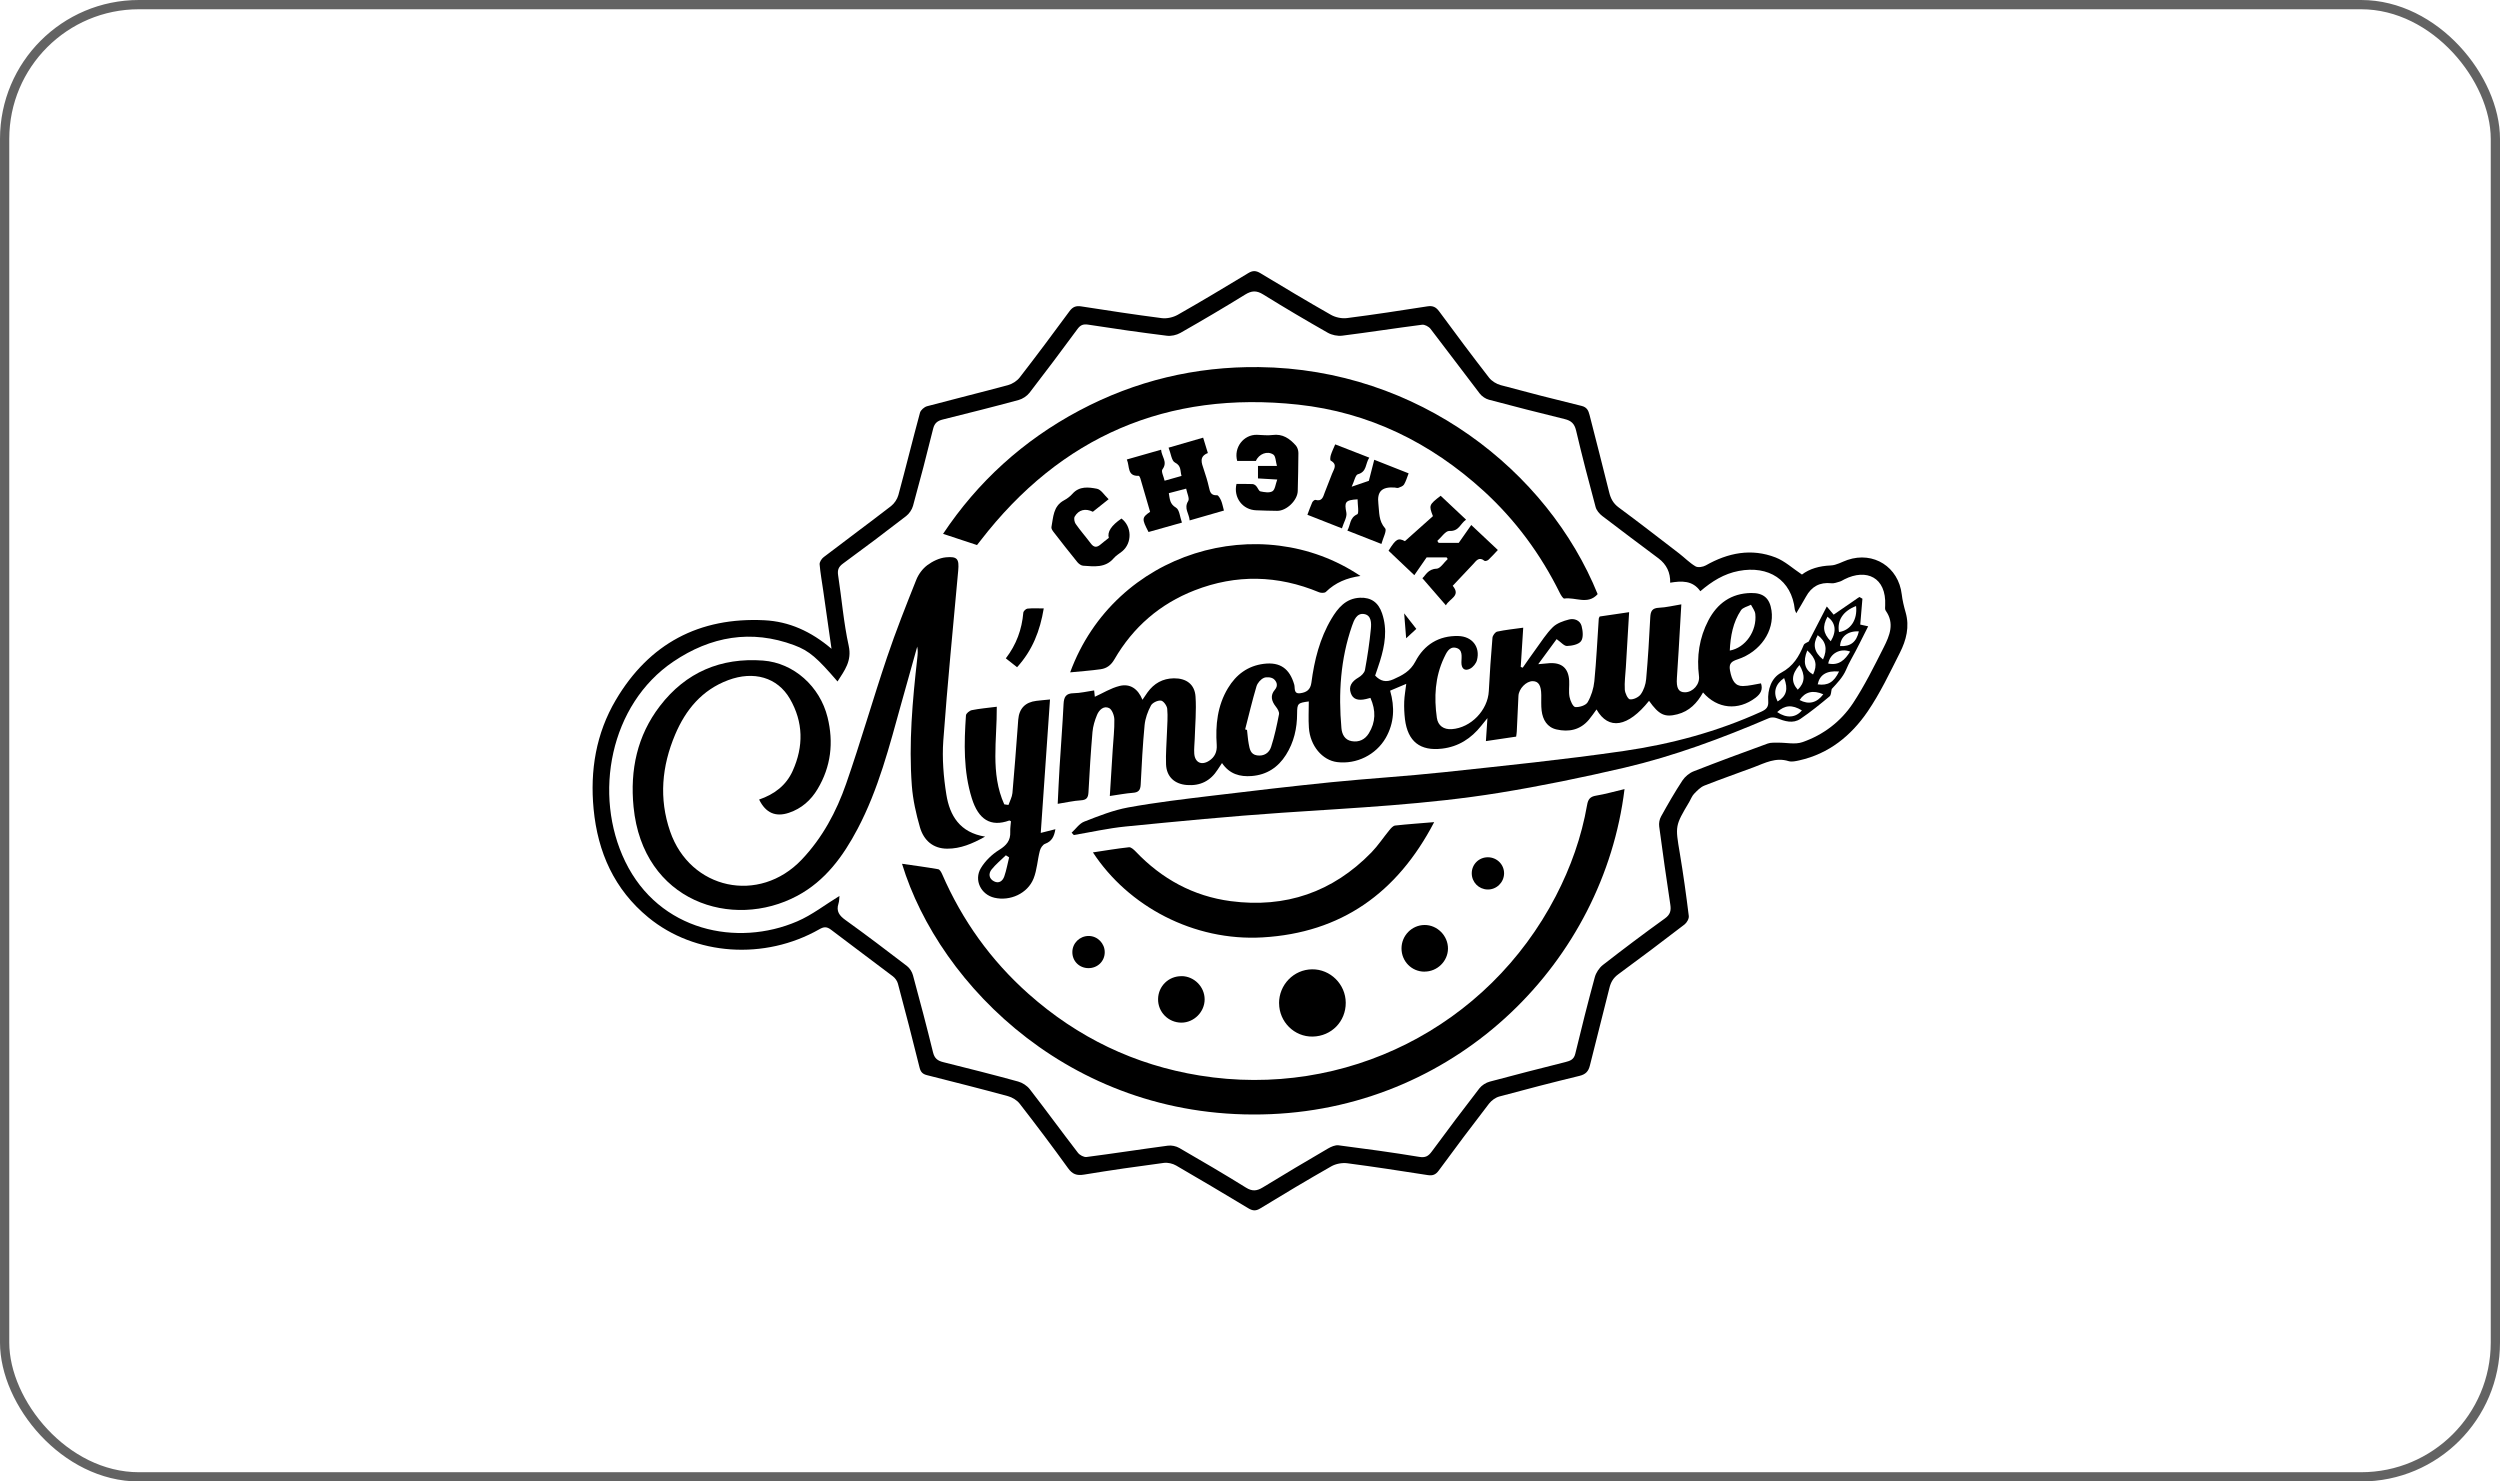 <svg width="270" height="160" viewBox="0 0 270 160" fill="none" xmlns="http://www.w3.org/2000/svg">
<rect x="0.5" y="0.5" width="269" height="159" rx="14.5" stroke="#636363"/>
<path d="M89.81 70.118C89.486 67.844 89.195 65.802 88.904 63.76C88.772 62.821 88.596 61.887 88.519 60.943C88.503 60.696 88.734 60.339 88.959 60.169C91.374 58.319 93.823 56.518 96.233 54.657C96.59 54.377 96.903 53.91 97.024 53.471C97.826 50.511 98.556 47.535 99.358 44.576C99.434 44.291 99.819 43.956 100.121 43.873C103.031 43.094 105.957 42.38 108.861 41.595C109.328 41.468 109.828 41.15 110.124 40.771C111.953 38.41 113.737 36.017 115.505 33.612C115.851 33.14 116.208 33.002 116.773 33.09C119.667 33.54 122.56 33.985 125.47 34.358C126.024 34.43 126.7 34.276 127.188 34.002C129.758 32.541 132.295 31.02 134.826 29.488C135.303 29.203 135.649 29.219 136.116 29.499C138.647 31.026 141.184 32.552 143.753 34.007C144.242 34.282 144.917 34.424 145.472 34.353C148.376 33.985 151.269 33.535 154.168 33.085C154.739 32.997 155.08 33.156 155.426 33.623C157.194 36.028 158.983 38.421 160.812 40.782C161.103 41.161 161.613 41.468 162.075 41.595C164.979 42.38 167.9 43.127 170.821 43.84C171.397 43.983 171.551 44.351 171.672 44.818C172.38 47.601 173.105 50.38 173.791 53.169C173.956 53.844 174.225 54.365 174.812 54.799C177.014 56.424 179.172 58.105 181.34 59.768C181.939 60.229 182.471 60.789 183.119 61.168C183.383 61.322 183.921 61.234 184.223 61.064C186.628 59.697 189.148 59.192 191.767 60.207C192.766 60.597 193.612 61.388 194.611 62.052C195.423 61.426 196.505 61.119 197.724 61.069C198.333 61.047 198.932 60.679 199.536 60.471C202.347 59.516 205.043 61.239 205.388 64.193C205.465 64.847 205.625 65.5 205.806 66.132C206.256 67.685 205.872 69.146 205.185 70.502C204.093 72.66 203.055 74.872 201.693 76.86C199.915 79.457 197.521 81.406 194.325 82.12C193.946 82.202 193.513 82.306 193.167 82.202C191.778 81.763 190.619 82.405 189.406 82.861C187.632 83.525 185.837 84.146 184.075 84.843C183.646 85.013 183.284 85.397 182.955 85.738C182.73 85.974 182.614 86.309 182.444 86.6C180.896 89.202 180.923 89.197 181.417 92.134C181.796 94.391 182.109 96.658 182.389 98.926C182.428 99.217 182.175 99.656 181.922 99.848C179.556 101.666 177.168 103.466 174.763 105.229C174.225 105.624 173.961 106.096 173.813 106.717C173.121 109.506 172.402 112.284 171.71 115.068C171.557 115.694 171.266 116.028 170.59 116.193C167.691 116.896 164.803 117.643 161.926 118.422C161.515 118.532 161.081 118.851 160.812 119.196C158.972 121.585 157.161 123.995 155.382 126.422C155.052 126.872 154.728 126.993 154.196 126.91C151.302 126.46 148.409 126.01 145.504 125.631C144.95 125.56 144.269 125.686 143.786 125.961C141.189 127.438 138.63 128.969 136.083 130.523C135.594 130.82 135.254 130.754 134.804 130.485C132.223 128.931 129.632 127.388 127.024 125.878C126.645 125.659 126.123 125.538 125.695 125.593C122.818 125.972 119.947 126.383 117.086 126.856C116.295 126.987 115.823 126.828 115.346 126.158C113.649 123.803 111.903 121.486 110.124 119.196C109.833 118.818 109.323 118.51 108.856 118.384C105.951 117.593 103.031 116.857 100.11 116.116C99.659 116.001 99.434 115.792 99.314 115.304C98.567 112.273 97.782 109.253 96.975 106.234C96.898 105.943 96.678 105.63 96.437 105.448C94.219 103.757 91.967 102.105 89.749 100.408C89.293 100.062 88.975 100.079 88.492 100.359C82.584 103.724 75.051 103.219 70.017 99.079C66.344 96.06 64.554 92.041 64.109 87.374C63.714 83.212 64.367 79.221 66.508 75.597C70.105 69.503 75.524 66.637 82.562 66.988C85.203 67.12 87.586 68.174 89.821 70.085L89.81 70.118ZM90.661 96.757C90.633 96.988 90.65 97.306 90.556 97.586C90.287 98.421 90.65 98.893 91.32 99.371C93.565 100.985 95.767 102.654 97.957 104.334C98.254 104.564 98.501 104.96 98.6 105.328C99.352 108.1 100.088 110.873 100.769 113.662C100.928 114.31 101.268 114.563 101.867 114.711C104.573 115.386 107.275 116.067 109.965 116.808C110.426 116.934 110.926 117.258 111.217 117.637C112.979 119.91 114.67 122.233 116.422 124.506C116.614 124.753 117.053 124.989 117.344 124.956C120.276 124.577 123.197 124.121 126.129 123.732C126.53 123.677 127.018 123.781 127.37 123.984C129.785 125.379 132.196 126.79 134.562 128.261C135.237 128.684 135.737 128.634 136.374 128.245C138.707 126.817 141.057 125.423 143.418 124.044C143.759 123.847 144.198 123.649 144.56 123.693C147.465 124.066 150.369 124.462 153.257 124.939C153.938 125.055 154.256 124.874 154.63 124.368C156.315 122.079 158.028 119.8 159.769 117.549C160.032 117.209 160.482 116.923 160.9 116.814C163.617 116.078 166.352 115.392 169.08 114.7C169.58 114.573 169.981 114.431 170.129 113.81C170.793 111.043 171.491 108.287 172.237 105.542C172.369 105.053 172.715 104.526 173.116 104.213C175.317 102.5 177.547 100.82 179.814 99.189C180.396 98.772 180.489 98.338 180.396 97.712C179.973 94.901 179.567 92.085 179.194 89.263C179.144 88.911 179.221 88.483 179.397 88.175C180.127 86.858 180.874 85.551 181.703 84.294C181.983 83.871 182.46 83.476 182.933 83.295C185.579 82.257 188.247 81.274 190.916 80.302C191.251 80.181 191.651 80.214 192.025 80.209C192.903 80.192 193.864 80.429 194.655 80.154C196.917 79.374 198.811 77.93 200.123 75.948C201.386 74.032 202.413 71.951 203.45 69.898C204.076 68.652 204.636 67.328 203.659 65.956C203.56 65.819 203.588 65.577 203.599 65.385C203.741 62.343 201.567 61.371 199.195 62.568C199.02 62.656 198.855 62.771 198.668 62.821C198.383 62.903 198.081 63.024 197.795 62.991C196.527 62.854 195.637 63.353 195.039 64.451C194.732 65.017 194.386 65.566 193.996 66.23C193.897 65.989 193.853 65.917 193.842 65.846C193.496 62.618 191.004 61.047 187.781 61.662C186.178 61.97 184.893 62.777 183.635 63.853C182.801 62.656 181.593 62.733 180.38 62.931C180.409 61.836 179.99 60.961 179.122 60.306C177.091 58.78 175.048 57.27 173.039 55.722C172.731 55.486 172.419 55.118 172.325 54.755C171.584 52.01 170.865 49.259 170.217 46.492C170.041 45.751 169.69 45.433 168.992 45.262C166.258 44.593 163.53 43.895 160.806 43.171C160.438 43.072 160.049 42.808 159.818 42.512C158.028 40.189 156.288 37.834 154.498 35.517C154.306 35.27 153.866 35.034 153.581 35.072C150.704 35.44 147.838 35.89 144.955 36.253C144.456 36.313 143.846 36.187 143.407 35.94C141.057 34.605 138.724 33.227 136.423 31.8C135.704 31.35 135.172 31.383 134.463 31.822C132.163 33.244 129.829 34.617 127.479 35.956C127.062 36.192 126.486 36.319 126.013 36.258C123.191 35.907 120.369 35.506 117.558 35.067C117.004 34.979 116.702 35.083 116.372 35.528C114.67 37.839 112.946 40.145 111.189 42.418C110.909 42.775 110.443 43.083 110.003 43.203C107.286 43.939 104.551 44.626 101.823 45.306C101.252 45.449 100.933 45.685 100.779 46.3C100.093 49.089 99.368 51.867 98.605 54.635C98.49 55.046 98.194 55.48 97.859 55.738C95.608 57.479 93.329 59.192 91.034 60.872C90.556 61.223 90.43 61.563 90.518 62.135C90.908 64.671 91.111 67.246 91.66 69.744C92.022 71.391 91.21 72.407 90.452 73.599C88.267 71.062 87.427 70.299 85.78 69.684C81.124 67.943 76.742 68.74 72.724 71.452C65.882 76.069 64.016 85.826 67.524 93.046C71.186 100.595 79.641 102.291 86.098 99.508C87.707 98.816 89.129 97.696 90.661 96.763V96.757Z" fill="black"/>
<path d="M148.509 72.956C149.097 73.587 149.701 73.714 150.48 73.368C151.457 72.934 152.308 72.5 152.863 71.441C153.807 69.634 155.389 68.635 157.497 68.69C158.996 68.728 159.885 69.87 159.512 71.298C159.419 71.649 159.1 72.045 158.776 72.215C158.178 72.528 157.821 72.204 157.832 71.523C157.843 70.924 158.013 70.145 157.239 69.964C156.509 69.793 156.212 70.502 155.949 71.051C154.977 73.121 154.867 75.306 155.18 77.524C155.301 78.38 155.927 78.809 156.794 78.748C158.859 78.606 160.687 76.7 160.791 74.641C160.89 72.72 161.022 70.798 161.186 68.877C161.208 68.635 161.483 68.256 161.703 68.212C162.592 68.02 163.509 67.932 164.508 67.79C164.415 69.239 164.327 70.633 164.239 72.028C164.311 72.055 164.382 72.083 164.453 72.111C164.925 71.441 165.381 70.771 165.864 70.112C166.457 69.305 166.995 68.432 167.704 67.735C168.143 67.306 168.829 67.065 169.45 66.906C170.021 66.757 170.646 66.993 170.811 67.603C170.948 68.124 171.025 68.866 170.756 69.239C170.498 69.607 169.763 69.75 169.235 69.766C168.917 69.777 168.582 69.349 168.115 69.025C167.522 69.832 166.88 70.705 166.128 71.732C166.66 71.682 167.006 71.644 167.352 71.622C168.681 71.545 169.395 72.171 169.472 73.516C169.504 74.098 169.4 74.702 169.51 75.267C169.587 75.674 169.878 76.333 170.125 76.36C170.564 76.404 171.267 76.184 171.465 75.844C171.854 75.174 172.112 74.356 172.189 73.576C172.409 71.325 172.513 69.069 172.667 66.812C172.667 66.763 172.705 66.713 172.766 66.582C173.754 66.439 174.786 66.285 175.945 66.115C175.824 68.174 175.709 70.112 175.593 72.055C175.544 72.863 175.429 73.675 175.478 74.477C175.5 74.861 175.807 75.509 176.038 75.531C176.417 75.569 176.982 75.3 177.208 74.977C177.531 74.521 177.735 73.911 177.784 73.351C177.982 71.128 178.119 68.899 178.229 66.669C178.262 66 178.437 65.67 179.173 65.637C179.942 65.604 180.705 65.412 181.583 65.269C181.485 66.982 181.391 68.586 181.298 70.194C181.238 71.199 181.172 72.198 181.106 73.203C181.029 74.323 181.276 74.773 181.984 74.768C182.841 74.757 183.604 73.9 183.489 73.016C183.225 70.908 183.522 68.882 184.504 67.004C185.465 65.165 186.97 64.078 189.116 64.045C190.461 64.023 191.131 64.611 191.323 65.934C191.642 68.135 190.126 70.392 187.683 71.204C187.013 71.424 186.7 71.644 186.838 72.401C187.046 73.538 187.409 74.103 188.232 74.093C188.886 74.082 189.534 73.906 190.187 73.802C190.412 74.477 190.143 74.944 189.594 75.361C187.727 76.772 185.482 76.58 183.928 74.784C183.296 75.932 182.445 76.816 181.155 77.145C179.788 77.497 179.173 77.2 178.097 75.69C175.824 78.534 173.721 78.897 172.425 76.618C172.145 77.002 171.893 77.381 171.596 77.733C170.663 78.842 169.428 79.083 168.104 78.781C167.094 78.551 166.617 77.738 166.496 76.75C166.43 76.201 166.463 75.635 166.457 75.075C166.446 74.027 166.172 73.576 165.535 73.565C164.832 73.56 164.031 74.378 163.992 75.158C163.926 76.442 163.871 77.722 163.811 79.006C163.805 79.171 163.772 79.33 163.745 79.555C162.674 79.715 161.615 79.868 160.478 80.039C160.533 79.199 160.577 78.485 160.643 77.557C160.335 77.941 160.154 78.161 159.973 78.386C158.886 79.753 157.513 80.643 155.756 80.851C153.374 81.137 152.039 80.082 151.737 77.689C151.661 77.052 151.633 76.409 151.655 75.767C151.677 75.158 151.792 74.554 151.875 73.856C151.282 74.103 150.722 74.345 150.134 74.592C150.645 76.371 150.584 78.079 149.657 79.698C148.602 81.526 146.5 82.564 144.413 82.306C142.81 82.109 141.492 80.549 141.361 78.6C141.295 77.656 141.35 76.706 141.35 75.756C140.158 75.91 140.092 75.976 140.087 77.063C140.087 78.66 139.746 80.165 138.884 81.526C138.028 82.883 136.804 83.684 135.184 83.811C133.916 83.909 132.796 83.613 131.977 82.41C131.802 82.674 131.648 82.894 131.511 83.113C130.737 84.332 129.639 84.892 128.189 84.782C126.86 84.683 125.987 83.898 125.933 82.553C125.889 81.417 125.993 80.269 126.031 79.127C126.059 78.265 126.141 77.392 126.059 76.541C126.026 76.212 125.647 75.69 125.378 75.663C125.032 75.624 124.461 75.893 124.302 76.195C123.956 76.843 123.687 77.584 123.616 78.309C123.412 80.445 123.303 82.597 123.193 84.744C123.165 85.326 122.962 85.579 122.364 85.622C121.568 85.683 120.782 85.837 119.86 85.968C119.97 84.217 120.069 82.581 120.173 80.95C120.239 79.863 120.371 78.776 120.349 77.694C120.338 77.266 120.096 76.624 119.778 76.47C119.196 76.19 118.696 76.678 118.477 77.216C118.235 77.799 118.043 78.43 117.988 79.056C117.801 81.225 117.669 83.399 117.554 85.573C117.521 86.16 117.345 86.397 116.731 86.435C115.934 86.484 115.144 86.671 114.232 86.814C114.304 85.414 114.353 84.112 114.436 82.817C114.573 80.56 114.754 78.304 114.864 76.047C114.902 75.278 115.105 74.878 115.956 74.867C116.676 74.856 117.389 74.68 118.169 74.565C118.202 74.872 118.229 75.163 118.24 75.251C119.091 74.867 119.964 74.318 120.914 74.082C122.045 73.802 122.902 74.383 123.385 75.575C123.605 75.262 123.764 75.015 123.934 74.773C124.631 73.807 125.57 73.274 126.773 73.258C128.107 73.242 129.029 73.895 129.117 75.229C129.221 76.744 129.073 78.282 129.029 79.808C129.013 80.335 128.941 80.868 128.98 81.395C129.051 82.35 129.759 82.696 130.577 82.169C131.187 81.779 131.456 81.203 131.406 80.456C131.258 78.304 131.478 76.212 132.62 74.318C133.504 72.852 134.767 71.907 136.496 71.693C138.259 71.474 139.28 72.215 139.779 73.939C139.884 74.296 139.675 74.971 140.433 74.867C141.081 74.779 141.525 74.515 141.63 73.73C141.948 71.309 142.53 68.954 143.793 66.834C144.49 65.665 145.341 64.621 146.878 64.556C148.092 64.506 148.871 65.077 149.261 66.236C149.86 67.993 149.563 69.706 149.036 71.408C148.871 71.935 148.685 72.456 148.515 72.962L148.509 72.956ZM148.004 75.372C147.801 75.427 147.675 75.465 147.543 75.493C146.637 75.707 146.104 75.504 145.885 74.85C145.643 74.153 145.956 73.609 146.719 73.17C147.016 73 147.362 72.665 147.417 72.352C147.686 70.886 147.911 69.404 148.053 67.916C148.114 67.306 148.119 66.455 147.334 66.318C146.527 66.181 146.231 66.977 146.016 67.597C144.77 71.183 144.54 74.889 144.874 78.639C144.929 79.281 145.22 79.912 145.978 80.044C146.769 80.187 147.417 79.874 147.834 79.199C148.575 77.996 148.613 76.739 148.004 75.366V75.372ZM134.481 78.776C134.547 78.798 134.613 78.814 134.679 78.836C134.739 79.336 134.767 79.835 134.86 80.33C134.964 80.873 135.041 81.472 135.755 81.581C136.502 81.697 137.067 81.318 137.276 80.675C137.649 79.522 137.902 78.331 138.132 77.14C138.182 76.893 137.973 76.541 137.786 76.311C137.314 75.712 137.166 75.097 137.682 74.499C138.088 74.027 137.858 73.587 137.572 73.34C137.331 73.137 136.787 73.082 136.491 73.214C136.15 73.368 135.81 73.763 135.7 74.125C135.244 75.657 134.876 77.222 134.476 78.77L134.481 78.776ZM186.821 70.26C188.507 69.964 189.77 68.141 189.572 66.307C189.534 65.961 189.27 65.643 189.105 65.313C188.737 65.505 188.227 65.604 188.024 65.912C187.156 67.213 186.893 68.706 186.816 70.266L186.821 70.26Z" fill="black"/>
<path d="M81.98 86.353C83.638 85.782 84.906 84.821 85.609 83.256C86.801 80.615 86.768 77.986 85.307 75.465C83.962 73.148 81.398 72.424 78.642 73.456C75.809 74.516 74.052 76.651 72.915 79.336C71.477 82.74 71.147 86.238 72.372 89.79C74.54 96.082 82.002 97.674 86.592 92.832C88.821 90.482 90.331 87.665 91.38 84.651C92.955 80.127 94.273 75.515 95.805 70.974C96.755 68.158 97.853 65.385 98.956 62.623C99.192 62.025 99.637 61.421 100.153 61.036C100.724 60.614 101.46 60.257 102.157 60.191C103.415 60.07 103.596 60.383 103.486 61.635C102.931 67.751 102.322 73.862 101.877 79.984C101.74 81.911 101.899 83.899 102.207 85.815C102.569 88.077 103.656 89.916 106.39 90.355C104.996 91.135 103.722 91.662 102.306 91.657C100.757 91.657 99.763 90.745 99.357 89.356C98.934 87.896 98.594 86.375 98.479 84.865C98.133 80.253 98.55 75.663 99.066 71.084C99.11 70.678 99.154 70.266 99.061 69.832C98.49 71.875 97.913 73.917 97.342 75.965C96.058 80.582 94.877 85.238 92.621 89.515C91.061 92.475 89.134 95.126 86.109 96.746C79.087 100.502 69.423 97.378 68.424 87.144C68.034 83.157 68.808 79.457 71.274 76.245C74.074 72.599 77.857 70.996 82.419 71.342C85.725 71.595 88.552 74.131 89.376 77.469C90.046 80.187 89.749 82.795 88.299 85.216C87.58 86.424 86.564 87.325 85.208 87.78C83.77 88.263 82.699 87.808 81.986 86.353H81.98Z" fill="black"/>
<path d="M175.448 85.227C173.181 103.752 157.637 119.465 137.268 120.327C116.086 121.228 101.432 106.492 97.418 93.287C98.67 93.468 100.004 93.644 101.322 93.875C101.492 93.902 101.663 94.204 101.75 94.407C103.919 99.398 107.01 103.719 111.079 107.337C116.388 112.053 122.548 115.018 129.554 116.155C145.273 118.708 160.679 110.939 168.025 96.784C169.639 93.671 170.803 90.394 171.407 86.935C171.512 86.325 171.731 86.034 172.374 85.93C173.378 85.765 174.367 85.474 175.448 85.222V85.227Z" fill="black"/>
<path d="M105.524 58.868C104.228 58.44 103.086 58.061 101.851 57.655C105.59 52.044 110.504 47.558 116.571 44.335C122.632 41.118 129.106 39.569 135.963 39.646C153.187 39.838 167.154 50.863 172.546 64.166C171.486 65.363 170.146 64.463 168.944 64.644C168.818 64.666 168.582 64.282 168.466 64.051C166.391 59.851 163.662 56.145 160.198 52.988C154.499 47.8 147.833 44.522 140.185 43.698C126.069 42.177 114.583 47.119 105.887 58.396C105.733 58.594 105.579 58.791 105.524 58.857V58.868Z" fill="black"/>
<path d="M115.733 89.933C116.184 89.526 116.562 88.944 117.095 88.736C118.643 88.132 120.219 87.501 121.844 87.204C124.858 86.655 127.911 86.298 130.958 85.93C135.224 85.414 139.49 84.915 143.762 84.481C147.814 84.074 151.888 83.833 155.934 83.399C162.424 82.702 168.919 82.043 175.376 81.104C180.487 80.363 185.478 79.018 190.211 76.865C190.755 76.618 191.018 76.371 190.969 75.707C190.886 74.472 191.309 73.214 192.363 72.654C193.681 71.952 194.29 70.903 194.806 69.651C194.878 69.481 195.169 69.398 195.339 69.289C195.959 68.086 196.602 66.84 197.294 65.5C197.607 65.868 197.865 66.181 198.035 66.384C199.029 65.698 199.918 65.089 200.807 64.474C200.917 64.534 201.027 64.6 201.142 64.66C201.066 65.566 200.989 66.478 200.906 67.455C201.033 67.482 201.291 67.537 201.763 67.642C201.131 68.882 200.566 70.068 199.924 71.21C199.709 71.595 199.534 71.963 199.363 72.363C199.029 73.143 198.397 73.796 197.826 74.411C197.755 74.68 197.771 75.065 197.596 75.207C196.58 76.053 195.553 76.888 194.461 77.629C193.637 78.189 192.753 77.892 191.891 77.563C191.644 77.469 191.298 77.448 191.062 77.552C185.978 79.726 180.8 81.659 175.42 82.916C170.945 83.959 166.432 84.892 161.897 85.628C154.15 86.885 146.31 87.242 138.486 87.775C132.836 88.159 127.197 88.708 121.559 89.263C119.681 89.45 117.831 89.872 115.969 90.185C115.893 90.103 115.821 90.021 115.744 89.938L115.733 89.933ZM200.456 65.451C199.034 66 198.392 67.005 198.611 68.262C199.858 68.081 200.626 66.933 200.456 65.451ZM197.722 69.256C198.381 68.169 198.243 67.252 197.37 66.604C196.799 67.642 196.887 68.41 197.722 69.256ZM196.887 71.221C197.398 70.101 197.195 69.245 196.311 68.602C195.751 69.613 195.921 70.442 196.887 71.221ZM200.758 68.191C199.589 68.119 198.776 68.751 198.727 69.777C199.863 69.838 200.489 69.349 200.758 68.191ZM199.814 70.37C198.754 69.969 197.65 70.568 197.447 71.661C198.611 71.908 199.27 71.254 199.814 70.37ZM198.617 72.523C197.272 72.407 196.525 72.868 196.311 73.912C197.414 74.065 198.062 73.687 198.617 72.523ZM194.34 71.825C193.472 72.825 193.428 73.676 194.159 74.488C194.927 73.736 194.993 72.918 194.34 71.825ZM195.185 70.244C194.686 71.468 194.905 72.33 195.811 72.847C196.294 71.82 196.141 71.117 195.185 70.244ZM191.935 76.904C192.945 77.601 193.95 77.519 194.603 76.723C193.555 76.091 192.769 76.135 191.935 76.904ZM196.915 74.982C195.811 74.499 194.949 74.708 194.356 75.603C195.339 76.13 196.223 75.916 196.915 74.982ZM191.984 75.756C192.934 75.191 193.148 74.433 192.687 73.231C191.726 73.884 191.474 74.785 191.984 75.756Z" fill="black"/>
<path d="M154.887 88.796C150.885 96.478 144.818 100.744 136.363 101.238C128.912 101.672 121.841 97.878 118.036 92.058C119.37 91.86 120.649 91.641 121.934 91.503C122.159 91.481 122.461 91.767 122.659 91.97C125.47 94.924 128.885 96.791 132.915 97.323C138.822 98.103 143.939 96.357 148.118 92.058C148.831 91.322 149.402 90.449 150.056 89.653C150.22 89.45 150.451 89.186 150.671 89.159C151.994 89.011 153.328 88.923 154.882 88.791L154.887 88.796Z" fill="black"/>
<path d="M115.576 72.616C120.402 59.494 136.182 54.969 146.927 62.206C145.466 62.409 144.214 62.92 143.188 63.93C143.056 64.056 142.677 64.051 142.468 63.968C138.01 62.112 133.513 62.003 129.011 63.76C125.267 65.22 122.373 67.729 120.358 71.205C119.996 71.836 119.529 72.182 118.882 72.275C117.811 72.429 116.729 72.5 115.571 72.616H115.576Z" fill="black"/>
<path d="M112.379 89.96C112.983 89.807 113.428 89.691 113.982 89.554C113.85 90.35 113.598 90.866 112.862 91.135C112.609 91.229 112.373 91.597 112.302 91.888C112.044 92.881 112 93.946 111.627 94.88C110.979 96.505 109.085 97.35 107.394 96.955C105.95 96.62 105.159 95.055 105.933 93.76C106.4 92.98 107.13 92.272 107.904 91.794C108.706 91.294 109.15 90.778 109.107 89.834C109.09 89.45 109.156 89.06 109.183 88.698C109.085 88.654 109.03 88.604 109.002 88.615C106.987 89.345 105.67 88.511 104.956 86.216C104.044 83.29 104.116 80.27 104.324 77.255C104.341 77.047 104.709 76.745 104.961 76.695C105.807 76.525 106.669 76.454 107.652 76.328C107.685 79.902 106.943 83.509 108.459 86.869C108.612 86.891 108.761 86.913 108.914 86.935C109.063 86.507 109.299 86.09 109.343 85.65C109.557 83.29 109.727 80.923 109.908 78.562C109.93 78.282 109.947 78.008 109.969 77.728C110.067 76.516 110.723 75.837 111.934 75.691C112.373 75.636 112.818 75.603 113.4 75.543C113.065 80.325 112.741 85.068 112.401 89.96H112.379ZM108.986 92.596L108.634 92.371C108.113 92.876 107.542 93.342 107.092 93.902C106.74 94.342 106.79 94.891 107.35 95.182C107.888 95.462 108.294 95.143 108.464 94.649C108.695 93.985 108.816 93.282 108.986 92.596Z" fill="black"/>
<path d="M153.62 62.443C153.949 62.168 154.207 61.454 155.146 61.421C155.558 61.41 155.953 60.74 156.354 60.373C156.316 60.312 156.277 60.257 156.233 60.197H154.076C153.604 60.878 153.197 61.465 152.747 62.118C151.726 61.147 150.842 60.307 149.963 59.478C150.765 58.187 151.001 58.067 151.731 58.445C152.774 57.512 153.79 56.606 154.757 55.744C154.301 54.575 154.323 54.525 155.591 53.542C156.47 54.366 157.359 55.201 158.336 56.123C157.71 56.546 157.579 57.397 156.535 57.342C156.118 57.32 155.668 58.034 155.229 58.418C155.278 58.489 155.328 58.555 155.371 58.627H157.546C158.029 57.935 158.424 57.369 158.896 56.7C159.912 57.655 160.807 58.5 161.768 59.401C161.405 59.785 161.092 60.136 160.752 60.455C160.653 60.548 160.395 60.631 160.324 60.57C159.725 60.082 159.434 60.565 159.099 60.927C158.375 61.701 157.65 62.464 156.892 63.266C157.809 64.359 156.552 64.633 156.157 65.374C155.3 64.386 154.487 63.447 153.62 62.448V62.443Z" fill="black"/>
<path d="M121.703 49.622C122.977 49.26 124.125 48.93 125.398 48.568C125.442 49.32 126.15 49.88 125.541 50.698C125.382 50.912 125.678 51.461 125.777 51.917C126.436 51.73 126.991 51.577 127.605 51.401C127.441 50.863 127.611 50.314 126.892 49.951C126.529 49.77 126.463 48.991 126.205 48.348C127.463 47.986 128.649 47.64 129.939 47.267C130.109 47.827 130.268 48.343 130.449 48.93C129.489 49.303 129.763 49.984 130.005 50.693C130.219 51.324 130.417 51.966 130.565 52.62C130.675 53.125 130.773 53.526 131.443 53.487C131.581 53.476 131.784 53.844 131.882 54.069C132.009 54.371 132.064 54.701 132.184 55.14C130.96 55.491 129.774 55.832 128.484 56.205C128.429 55.458 127.831 54.909 128.325 54.113C128.495 53.844 128.204 53.284 128.105 52.773C127.435 52.949 126.853 53.103 126.233 53.262C126.343 53.899 126.326 54.426 127.007 54.827C127.386 55.047 127.43 55.837 127.649 56.441C126.37 56.803 125.201 57.133 124.042 57.457C123.301 56.04 123.312 55.898 124.212 55.277C123.866 54.086 123.51 52.867 123.153 51.648C123.125 51.549 123.032 51.39 122.977 51.39C121.703 51.439 122.027 50.369 121.698 49.627L121.703 49.622Z" fill="black"/>
<path d="M147.881 49.43C147.442 50.073 147.645 50.951 146.651 51.22C146.377 51.297 146.267 51.967 145.981 52.565C146.821 52.28 147.48 52.049 147.837 51.928C148.057 51.066 148.221 50.424 148.419 49.655C149.709 50.166 150.879 50.627 152.131 51.121C151.955 51.572 151.845 51.978 151.637 52.324C151.527 52.505 151.247 52.604 151.027 52.686C150.912 52.73 150.753 52.664 150.615 52.653C149.237 52.56 148.705 53.081 148.864 54.404C148.974 55.316 148.875 56.249 149.594 57.062C149.803 57.298 149.363 58.111 149.193 58.747C147.919 58.248 146.767 57.792 145.515 57.303C145.872 56.694 145.734 55.925 146.585 55.541C146.794 55.448 146.618 54.492 146.618 53.927C145.268 54.004 145.185 54.229 145.405 55.354C145.504 55.843 145.119 56.431 144.927 57.062C143.642 56.557 142.468 56.096 141.199 55.596C141.38 55.118 141.534 54.679 141.721 54.256C141.776 54.136 141.979 53.96 142.067 53.987C142.791 54.19 142.896 53.663 143.071 53.191C143.33 52.516 143.599 51.84 143.862 51.165C144.049 50.676 144.488 50.171 143.719 49.749C143.631 49.699 143.67 49.337 143.73 49.145C143.846 48.777 144.021 48.425 144.202 47.992C145.405 48.458 146.58 48.92 147.881 49.425V49.43Z" fill="black"/>
<path d="M138.137 108.359C138.131 106.349 139.723 104.708 141.706 104.686C143.682 104.664 145.329 106.3 145.34 108.293C145.351 110.319 143.797 111.911 141.771 111.95C139.789 111.988 138.148 110.363 138.142 108.353L138.137 108.359Z" fill="black"/>
<path d="M135.873 50.324H137.91C137.773 49.847 137.778 49.27 137.52 49.094C136.862 48.655 135.95 49.034 135.637 49.781H133.617C133.221 48.337 134.303 46.931 135.747 46.959C136.307 46.97 136.873 47.058 137.422 46.981C138.531 46.827 139.288 47.37 139.953 48.117C140.128 48.315 140.227 48.655 140.227 48.924C140.227 50.291 140.183 51.659 140.156 53.026C140.134 54.03 138.959 55.178 137.938 55.172C137.185 55.172 136.433 55.134 135.676 55.112C134.204 55.068 133.194 53.739 133.54 52.268C134.111 52.268 134.693 52.257 135.269 52.279C135.407 52.285 135.571 52.383 135.67 52.493C135.84 52.674 135.945 53.031 136.126 53.07C136.554 53.157 137.109 53.256 137.427 53.053C137.713 52.872 137.751 52.301 137.943 51.79C137.12 51.741 136.521 51.708 135.862 51.669V50.319L135.873 50.324Z" fill="black"/>
<path d="M119.753 58.099C119.563 57.451 120.018 56.752 121.12 56.002C122.251 56.858 122.29 58.637 121.197 59.543C120.895 59.79 120.538 59.988 120.291 60.279C119.374 61.366 118.155 61.173 116.969 61.097C116.761 61.08 116.514 60.899 116.365 60.723C115.487 59.642 114.625 58.544 113.774 57.44C113.664 57.297 113.527 57.083 113.554 56.929C113.763 55.864 113.73 54.678 114.905 54.041C115.245 53.86 115.575 53.613 115.827 53.328C116.58 52.477 117.573 52.614 118.468 52.784C118.913 52.867 119.264 53.476 119.731 53.915C119.089 54.431 118.551 54.854 118.029 55.271C117.233 54.876 116.503 55.046 116.069 55.787C115.959 55.974 116.036 56.386 116.173 56.584C116.684 57.314 117.277 57.984 117.809 58.697C118.144 59.148 118.463 59.142 118.858 58.807C119.133 58.571 119.424 58.352 119.742 58.099H119.753Z" fill="black"/>
<path d="M153.845 104.939C152.461 104.939 151.363 103.824 151.363 102.43C151.363 101.046 152.472 99.915 153.839 99.899C155.223 99.882 156.398 101.068 156.382 102.463C156.365 103.819 155.218 104.939 153.845 104.933V104.939Z" fill="black"/>
<path d="M127.603 105.421C128.965 105.427 130.101 106.569 130.101 107.931C130.101 109.287 128.954 110.44 127.598 110.445C126.181 110.445 125.045 109.298 125.072 107.887C125.1 106.498 126.214 105.416 127.603 105.427V105.421Z" fill="black"/>
<path d="M109.843 72.061C109.404 71.716 109.036 71.425 108.629 71.101C109.766 69.624 110.364 67.982 110.518 66.165C110.535 66 110.798 65.748 110.963 65.731C111.512 65.676 112.066 65.709 112.725 65.709C112.324 68.13 111.506 70.233 109.843 72.061Z" fill="black"/>
<path d="M160.695 92.585C161.678 92.591 162.458 93.381 162.441 94.347C162.419 95.319 161.612 96.093 160.646 96.066C159.702 96.038 158.96 95.281 158.949 94.336C158.938 93.359 159.718 92.579 160.695 92.585Z" fill="black"/>
<path d="M117.549 104.559C116.56 104.554 115.803 103.796 115.814 102.819C115.819 101.858 116.61 101.084 117.576 101.084C118.526 101.084 119.316 101.886 119.311 102.841C119.311 103.813 118.537 104.565 117.549 104.559Z" fill="black"/>
<path d="M151.864 68.931C151.792 68.02 151.726 67.207 151.649 66.241C152.116 66.834 152.517 67.35 152.962 67.921C152.583 68.267 152.253 68.575 151.858 68.937L151.864 68.931Z" fill="black"/>
</svg>
